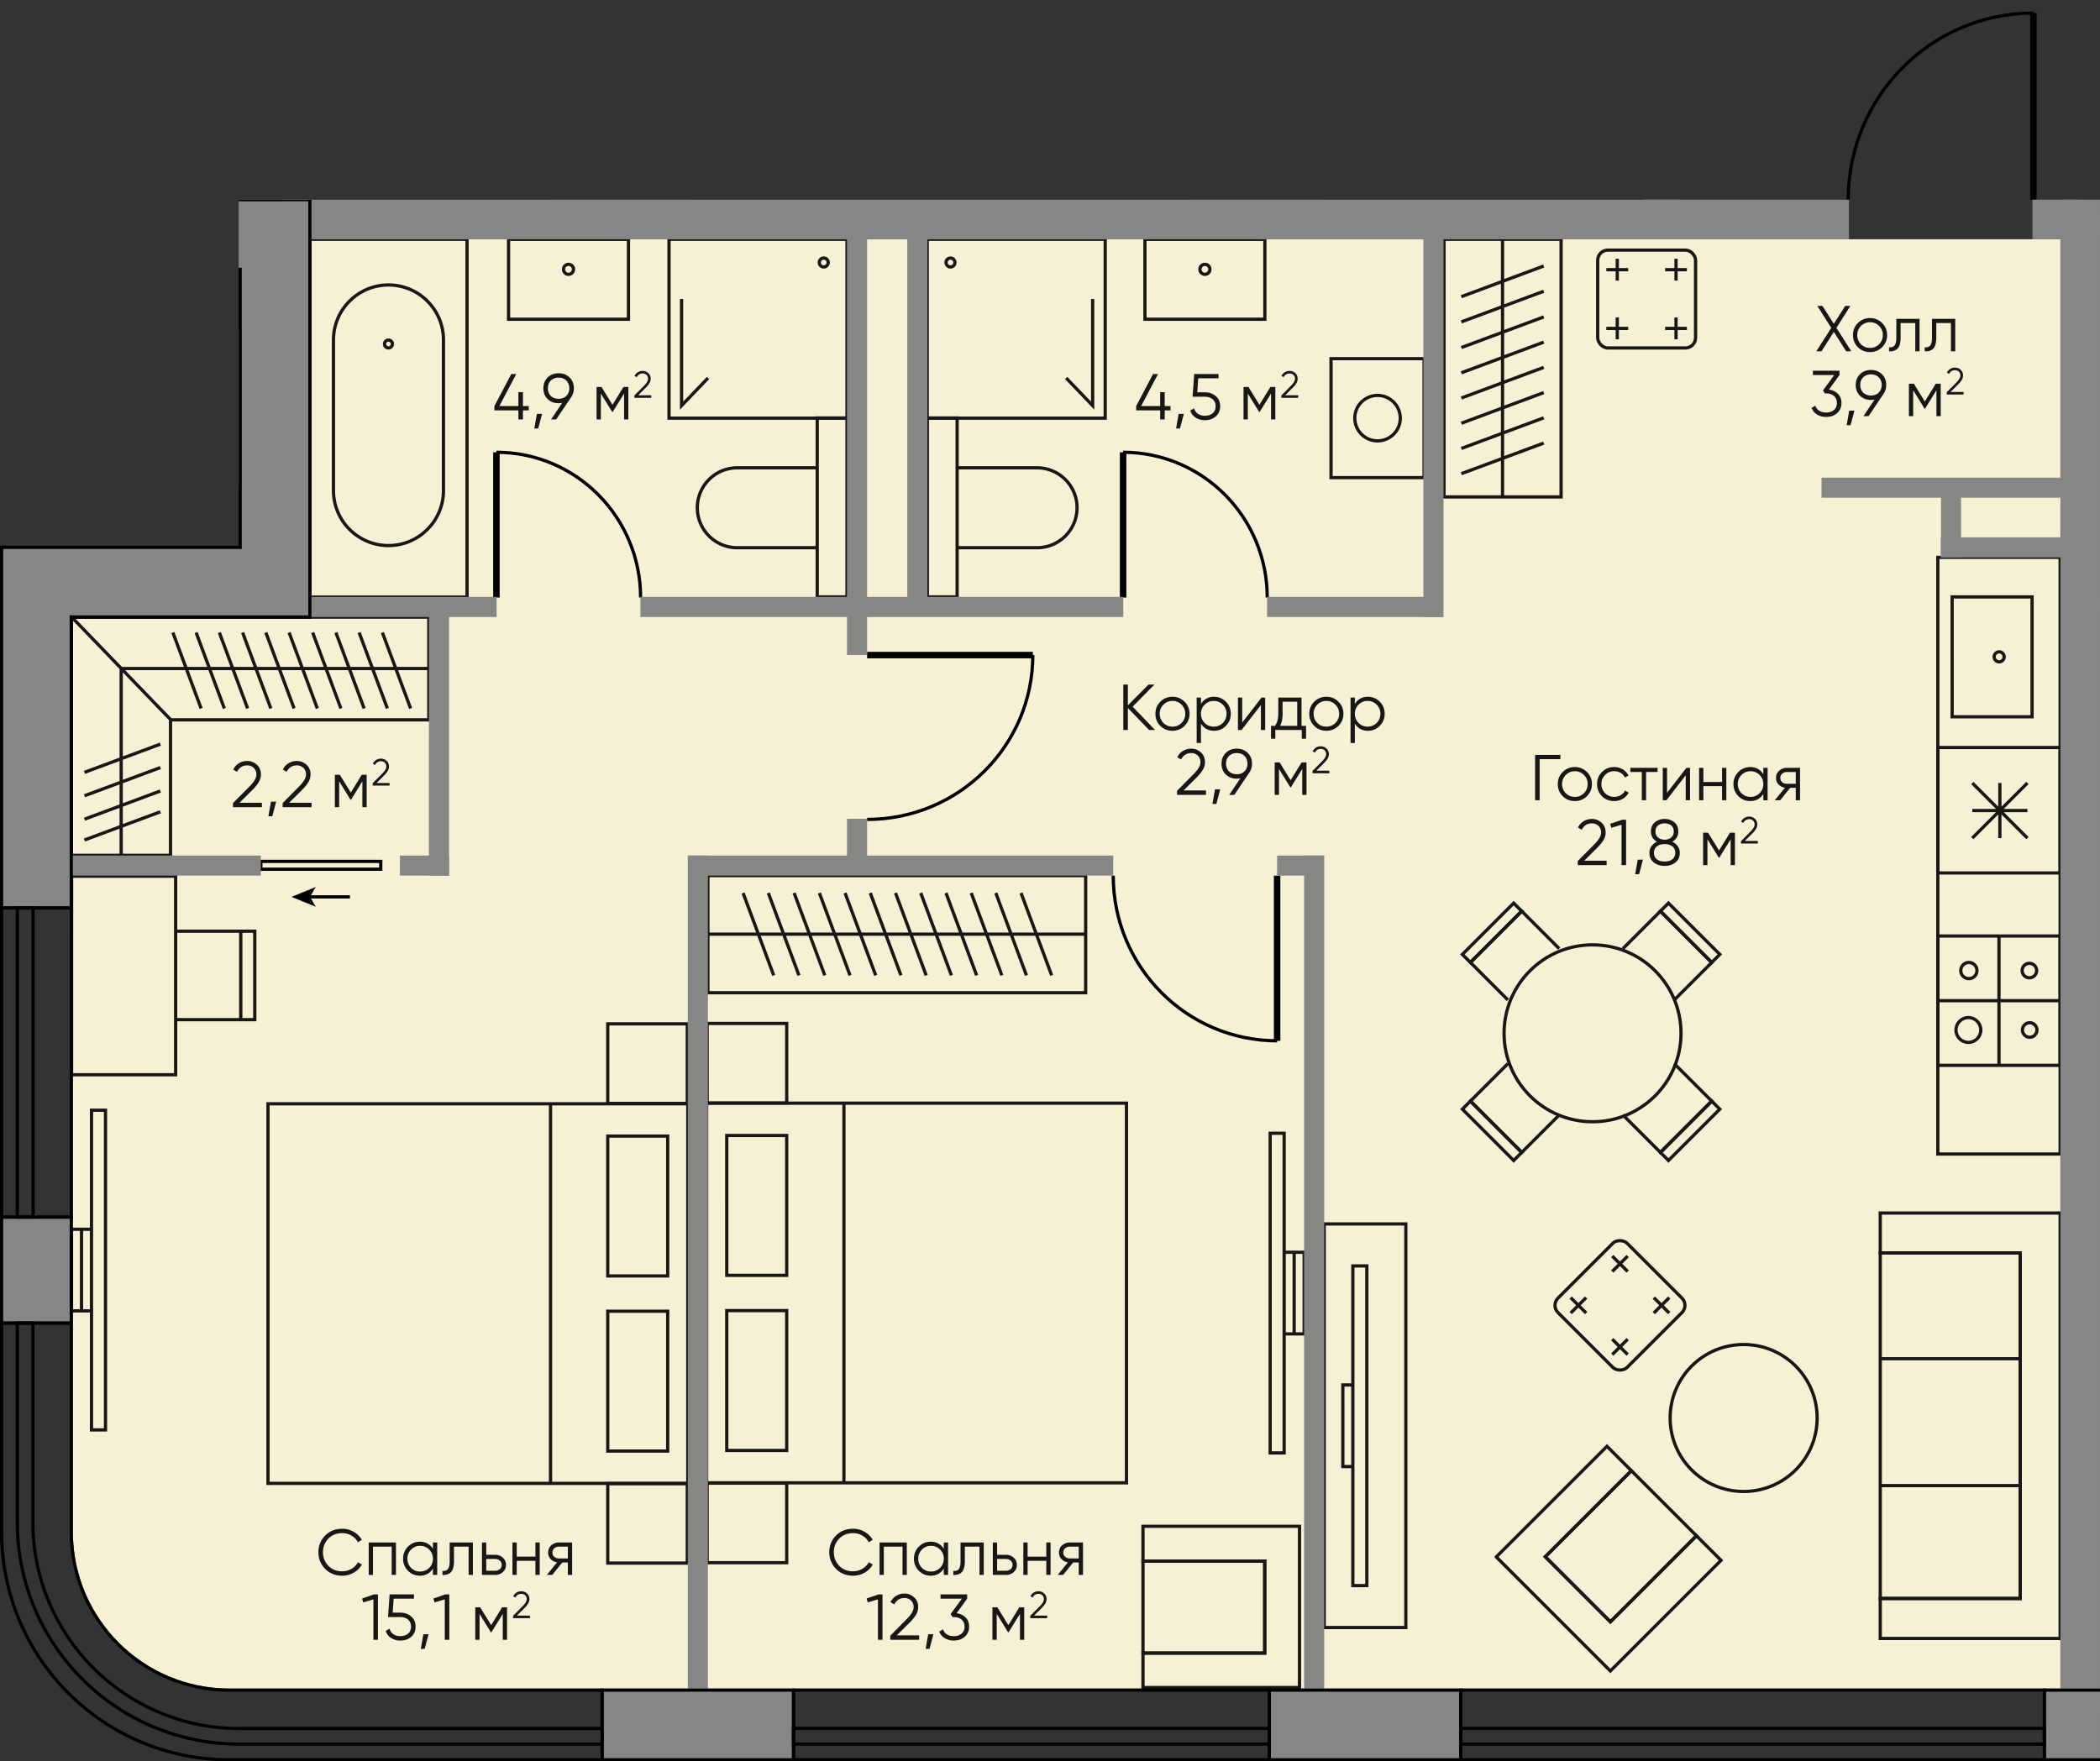 <svg version="1.1" xmlns="http://www.w3.org/2000/svg" xmlns:xlink="http://www.w3.org/1999/xlink" viewBox="0.003 244.601 161.854 135.795"><rect x="0.003" y="244.601" width="161.854" height="135.795" fill="#333333" stroke="none"/><path fill="none" d="M.003 286.66h18.392v-26.662h121.973l1.04-15.397h16.086l.832 15.397h3.531v120.396l-161.854.002v-93.737z" data-name="Selection 1"></path><path d="M157.692 374.778h-111.4v.002H17.684c-6.652 0-12.065-5.412-12.065-12.065v-15.992h.001V292.29h18.39v-29.243h134.798v111.73h-1.116Z" fill="#f6f1d5"></path><clipPath id="a"><path fill="none" d="M.003 286.66h18.392v-26.662h121.973l1.04-15.397h16.086l.832 15.397h3.531v120.396l-161.854.002v-93.737z"></path></clipPath><g data-name="Layer 9" clip-path="url(#a)"><g data-name="Двери"><path fill="none" stroke="#000001" stroke-miterlimit="10" stroke-width=".25" d="M20.106 311.007h9.243v.605h-9.243zm6.869 2.738h-3.179"></path><path fill="#000001" d="m22.472 313.745 1.866-.763-.443.763.443.762-1.866-.762z"></path><g fill="none" stroke="#000001" stroke-miterlimit="10"><path stroke-width=".5" d="M156.727 260v-14.391"></path><path d="M142.45 260c0-7.948 6.392-14.391 14.277-14.391" stroke-dasharray="0 0 0 0 0 0 0 0 0 0 0 0" stroke-width=".25"></path></g><g fill="none" stroke="#000001" stroke-miterlimit="10"><path stroke-width=".5" d="M86.564 290.669v-11.2"></path><path d="M97.674 290.669c0-6.185-4.974-11.2-11.11-11.2" stroke-dasharray="0 0 0 0 0 0 0 0 0 0 0 0" stroke-width=".25"></path></g><g fill="none" stroke="#000001" stroke-miterlimit="10"><path stroke-width=".5" d="M98.434 312.108v12.732"></path><path d="M85.803 312.108c0 7.032 5.655 12.732 12.631 12.732" stroke-dasharray="0 0 0 0 0 0 0 0 0 0 0 0" stroke-width=".25"></path></g><g fill="none" stroke="#000001" stroke-miterlimit="10"><path stroke-width=".5" d="M38.264 290.669v-11.2"></path><path d="M49.375 290.669c0-6.185-4.974-11.2-11.11-11.2" stroke-dasharray="0 0 0 0 0 0 0 0 0 0 0 0" stroke-width=".25"></path></g><g fill="none" stroke="#000001" stroke-miterlimit="10"><path stroke-width=".5" d="M66.832 295.102h12.774"></path><path d="M66.832 307.775c7.055 0 12.774-5.674 12.774-12.673" stroke-dasharray="0 0 0 0 0 0 0 0 0 0 0 0" stroke-width=".25"></path></g><path d="M129.667 247.162c7.921 0 14.343-6.37 14.343-14.23" fill="none" stroke="#000001" stroke-dasharray="0 0 0 0 0 0 0 0 0 0 0 0" stroke-miterlimit="10" stroke-width=".25"></path></g><g data-name="Мебель" fill="none" stroke="#181716" stroke-dasharray="0 0 0 0 0 0 0 0 0 0 0 0" stroke-miterlimit="10" stroke-width=".25"><path d="M97.9 331.967h1.077v24.645H97.9zm1.077 9.177h.771v6.292h-.77zm.771 0h.77v6.292h-.77zm-34.7-11.494h21.775v29.266H65.048zm-10.582 0h10.582v29.266H54.466z"></path><path d="M56.016 345.64h4.621v10.783h-4.62zm0-13.498h4.621v10.782h-4.62zm-1.51 26.803h6.131v6.131h-6.13zm0-35.442h6.131v6.132h-6.13zm-47.45 6.692h1.078v24.645H7.056zm-.771 9.176h.77v6.292h-.77zm-.77 0h.77v6.292h-.77zm15.144-9.675h21.775v29.266H20.659zm21.775 0h10.581v29.266H42.434z"></path><path d="M46.844 332.188h4.62v10.783h-4.62zm0 13.499h4.62v10.782h-4.62zm0-22.152h6.131v6.131h-6.131zm0 35.442h6.131v6.131h-6.131zm-22.956-95.93H36v27.585H23.888z"></path><path d="M29.944 266.57c2.34 0 4.24 1.9 4.24 4.24v11.61c0 2.34-1.9 4.24-4.24 4.24-2.34 0-4.24-1.9-4.24-4.24v-11.61c0-2.34 1.9-4.24 4.24-4.24Z"></path><path d="M30.246 271.122a.302.302 0 1 0-.606 0 .302.302 0 0 0 .606 0m128.538 99.794H144.92v-3.08h10.784V341.2H144.92v-3.08h13.864v32.795z"></path><path d="M144.92 359.132h10.784v8.703H144.92zm0-9.781h10.784v9.781H144.92zm0-8.151h10.784v8.151H144.92zm-42.856-2.239h6.291v31.113h-6.29z"></path><path d="M104.271 342.195h1.078v24.645h-1.078zm-.771 9.177h.771v6.292h-.77zM9.526 259.997v-13.864h3.08v10.784H39.24v-10.784h3.081v13.864H9.526z"></path><path d="M12.606 246.133h8.703v10.784h-8.703zm8.703 0h9.78v10.784h-9.78zm9.781 0h8.15v10.784h-8.15zM5.798 292.179h27.254v7.918H13.145v10.445H5.509v-18.363h.29zm15.079 7.037-2.176-5.85m3.968 5.85-2.176-5.85m3.967 5.85-2.176-5.85m10.768 2.772H9.343m0 14.339v-14.34m3.021 9.444-5.85 2.176m5.85-3.982-5.85 2.176m5.85-3.981-5.85 2.175m5.85 3.04-5.85 2.176m8.989-10.145-2.176-5.85m3.967 5.85-2.175-5.85m3.967 5.85-2.176-5.85m14.74 5.85-2.176-5.85m-3.199 5.85-2.175-5.85m3.967 5.85-2.176-5.85m3.967 5.85-2.176-5.85m-14.516 6.731-7.646-7.93m49.044 19.94h29.113v9.026H54.564v-9.026zm29.113 4.513H54.564m18.768 3.176-2.363-6.352m4.307 6.352-2.362-6.352m4.307 6.352-2.362-6.352m-7.362 6.352-2.363-6.352m4.308 6.352-2.363-6.352m4.308 6.352-2.363-6.352m-9.388 6.352-2.362-6.352m4.307 6.352-2.362-6.352m19.896 6.352-2.362-6.352m4.307 6.352-2.362-6.352m-15.125 6.352-2.363-6.352m4.308 6.352-2.363-6.352m57.167-50.397v19.864h-9.026v-19.864h9.026zm-4.513 19.863v-19.863m-3.176 14.185 6.351-2.363m-6.351 4.307 6.351-2.362m-6.351 4.307 6.351-2.362m-6.351-7.362 6.351-2.363m-6.351 4.308 6.351-2.363m-6.351 4.308 6.351-2.363m-6.351-5.451 6.351-2.363m-6.351 4.308 6.351-2.363m7.616-16.083h-24.529v9.026h24.53v-9.026zm-24.53 4.513h24.53m-14.184 3.175 2.362-6.35m-4.307 6.35 2.363-6.35m-4.308 6.35 2.363-6.35m7.361 6.35 2.363-6.35m-4.307 6.35 2.362-6.35m-4.307 6.35 2.362-6.35m-10.09 6.35 2.362-6.35m-4.307 6.35 2.362-6.35m15.125 6.35 2.362-6.35m-4.307 6.35 2.362-6.35m-52.705-1.338H53.045v9.026h16.842v-9.026zm-16.841 4.513h16.841M59.41 258.66l2.362-6.35m-4.307 6.35 2.362-6.35m-4.307 6.35 2.362-6.35m7.362 6.35 2.363-6.35m-4.307 6.35 2.362-6.35m-4.307 6.35 2.362-6.35m7.761 24.516h2.294v13.793h-2.294zm8.456 10.001h-6.162v-6.16h6.162c1.7 0 3.08 1.38 3.08 3.08 0 1.7-1.38 3.08-3.08 3.08ZM62.99 276.826h2.293v13.793H62.99zm-6.162 3.84h6.161v6.161h-6.161c-1.7 0-3.08-1.38-3.08-3.08 0-1.7 1.38-3.08 3.08-3.08Zm36.426-15.301a.385.385 0 1 0-.77 0 .385.385 0 0 0 .77 0"></path><path d="M88.248 263.052h9.242v6.158h-9.242zm-44.043 2.313a.385.385 0 1 0-.77 0 .385.385 0 0 0 .77 0"></path><path d="M39.199 263.052h9.242v6.158h-9.242zm122.634 18.325h6.158v9.242h-6.158zm.024-9.171h7.17v9.171h-7.17zm-88.597-7.025a.342.342 0 1 1 0-.685.342.342 0 0 1 0 .685"></path><path d="M71.468 263.047h13.717v13.792H71.468z"></path><path d="M84.218 267.654v8.22l-2.04-2.13m-18.687-8.563a.342.342 0 1 0 0-.685.342.342 0 0 0 0 .685"></path><path d="M51.566 263.047h13.718v13.792H51.566z"></path><path d="M52.533 267.654v8.22l2.04-2.13m48.017-1.492h7.17v9.172h-7.17z"></path><circle cx="106.174" cy="276.838" r="1.753"></circle><circle cx="134.391" cy="353.921" r="5.665"></circle><path d="M84.167 245.86v-.007h-6.821v1.078h6.82v-1.072zm0 6.093v-5.017h-6.821v5.017"></path><path d="M77.346 246.93h6.82v.006h-6.82zm-7.465 5.023h21.76v8.019H69.88zm-50.248 64.438h.007v6.821h-1.078v-6.82h1.071zm-6.093 0h5.017v6.821H13.54m5.017-6.821h.005v6.821h-.005zm-13.036-4.243h8.019v15.308H5.52zm156.336 11.38h4.714v4.984h-4.714zm0-4.984h4.714v4.984h-4.714z"></path><path d="M161.857 301.579v29.644h9.428v-29.644h5.303v-9.411h-14.73v9.41zm-11.396-10.96h6.161v9.242h-6.16z"></path><path d="M154.085 294.855a.384.384 0 1 0 0 .77.384.384 0 0 0 0-.77m-4.728 7.374h9.427v9.671h-9.427zm6.905 2.737-4.246 4.247m0-4.247 4.247 4.247m-2.124-4.247v4.247m2.123-2.123h-4.246m-2.66 9.673h4.714v4.984h-4.714zm0 4.984v4.984h4.714v-4.984h-4.714zm4.714 0h4.714v4.984h-4.714zm0-4.984h4.714v4.984h-4.714z"></path><circle cx="151.713" cy="324.007" r=".957"></circle><path d="M156.415 323.45a.558.558 0 1 1 0 1.115.558.558 0 0 1 0-1.115Zm-4.69-4.647a.623.623 0 1 1 0 1.245.623.623 0 0 1 0-1.245Zm4.69.065a.558.558 0 1 1 0 1.116.558.558 0 0 1 0-1.116Z"></path><path d="M158.784 303.926v29.644h-9.427v-46h9.427v16.356z"></path><circle cx="47.667" cy="255.042" r="4.592"></circle><path d="M45.284 255.042a2.383 2.383 0 1 1 4.767 0 2.383 2.383 0 0 1-4.767 0Zm70.043 109.588 8.53-8.528 1.879 1.88-6.634 6.633 1.28 1.28 2.621 2.622 1.116 1.116 6.634-6.634 1.896 1.895-8.53 8.53-8.792-8.793z"></path><path d="m119.105 364.619 6.634-6.634 5.015 5.014-6.635 6.634zm-18.945 10.084H88.098v-2.657h9.382v-7.096h-9.382v-2.681h12.062v12.434z"></path><path d="M88.098 364.95h9.382v7.09h-9.382z"></path><rect x="121.087" y="341.463" width="7.544" height="7.544" rx=".786" ry=".786" transform="rotate(-45 124.86 345.235)"></rect><path d="m121.06 345.83 1.192-1.19m0 1.19-1.191-1.19m3.203 4.393 1.19-1.19m.001 1.19-1.191-1.19m0-5.216 1.19-1.19m.001 1.19-1.191-1.19m3.202 4.393 1.191-1.19m0 1.19-1.19-1.19"></path><rect x="123.143" y="263.883" width="7.544" height="7.544" rx=".786" ry=".786"></rect><path d="M124.65 264.548v1.685m.843-.843h-1.684m5.371-.842v1.685m.842-.843h-1.684m-3.687 3.688v1.684m.842-.842h-1.684m5.371-.842v1.684m.842-.842h-1.684m-11.668 64.144-.003.004-3.955-3.956.62-.62 3.955 3.956-.616.616zm3.506-3.505-2.871 2.871-.015.015-3.955-3.956 2.885-2.885"></path><path d="m113.332 329.492.003-.003 3.955 3.956-.003.003zm19.218-11.307.004-.004-3.956-3.955-.62.62 3.956 3.955.616-.616zm-3.505 3.505 2.871-2.872.015-.014-3.955-3.956-2.886 2.886"></path><path d="m127.976 314.848.002-.002 3.956 3.955-.003.003zm-15.26 3.337-.004-.004 3.955-3.955.62.62-3.955 3.955-.616-.616zm3.504 3.505-2.87-2.872-.015-.014 3.955-3.956 2.886 2.886"></path><path d="m113.332 318.8 3.955-3.954.003.002-3.955 3.956zm15.263 15.264.003.004 3.956-3.956-.62-.62-3.956 3.956.617.616zm-3.505-3.505 2.87 2.871.016.015 3.955-3.956-2.886-2.885"></path><path d="m127.976 333.445 3.955-3.956.003.003-3.956 3.956z"></path><circle cx="122.745" cy="324.263" r="6.819"></circle></g><g data-name="Кондиционеры" fill="none" stroke-miterlimit="10"><path stroke="#fff" stroke-width=".5" d="M12.414 270.222h6.118v11.49h-6.118z"></path><path stroke="#000001" stroke-width=".245" d="M.125 286.796V265.24"></path></g><g data-name="Стены" fill="#868685"><path d="M65.283 261.946h1.55v29.447h-1.55zm4.647 0h1.548v29.447H69.93zm39.78 0h1.55v30.222h-1.55z"></path><path d="M49.361 290.619h37.217v1.549H49.36zm-28.553 0h17.47v1.549h-17.47zm76.852 0h13.567v1.549H97.66zM5.176 310.558h14.93v1.549H5.176zm25.65 0h3.787v1.549h-3.787z"></path><path d="M33.064 291.393h1.549v20.714h-1.55zm32.219 16.33h1.55v3.907h-1.55zm0-16.529h1.55v3.906h-1.55zm-12.268 19.364h1.549v65.673h-1.549zm47.501 0h1.548v65.673h-1.548z"></path><path d="M53.16 310.558h32.643v1.549H53.16zm45.275 0h3.564v1.549h-3.564zm61.97-19.939h25.965v1.549h-25.965zm-20.011-9.195h19.915v1.549h-19.915zm9.195 4.597h10.72v1.55h-10.72z"></path><path d="M149.601 282.21h1.549v5.36h-1.55zm9.183-26.823h1.549v6.274h-1.549z"></path><path d="M159.197 255.387h27.197v1.549h-27.197zm-32.597-8.179h3.05v14.172h-3.05z"></path><path d="M21.675 259.998h120.83v3.049H21.674zm134.98 0h31.844v3.049h-31.844z"></path><path d="M158.808 260.904h3.05v115.86h-3.05z"></path></g><g data-name="Пилоны"><g fill="#868685"><path d="M.125 286.796h5.372v27.802H.125zm0-28.698h5.372v7.27H.125z"></path><path d="M.984 286.796h22.904v5.372H.984zm0-26.799h22.904v5.371H.984z"></path><path d="M18.516 259.997h5.372v30.598h-5.372zM157.57 374.9h14.75v5.372h-14.75zm-59.735 0h14.75v5.372h-14.75zm-51.421 0h14.75v5.372h-14.75zM.125 338.433h5.372v8.168H.125z"></path></g><path d="M5.497 259.997v-1.899H.125v7.27h18.391v21.428H.125v27.802h5.372v-22.43h18.39v-32.171H5.498zM157.57 374.9h14.75v5.372h-14.75zm-59.735 0h14.75v5.372h-14.75zm-51.421 0h14.75v5.372h-14.75zM.125 338.433h5.372v8.168H.125z" fill="none" stroke="#000001" stroke-miterlimit="10" stroke-width=".245"></path></g><g data-name="Окна" fill="none" stroke="#000001" stroke-miterlimit="10" stroke-width=".245"><path d="M112.585 374.9h44.984v5.372h-44.984z"></path><path d="M112.585 377.848h44.984v1.212h-44.984zM61.164 374.9h36.67v5.372h-36.67z"></path><path d="M61.164 377.848h36.67v1.212h-36.67zM.126 314.598h5.371v23.835H.126z"></path><path d="M1.337 314.598H2.55v23.835H1.337zM.125 209.115h5.372v48.983H.125z"></path><path d="M1.337 209.115H2.55v48.983H1.337zm45.077 165.787h-28.73c-6.72 0-12.187-5.467-12.187-12.187v-16.114H.127v16.114c0 9.697 7.86 17.557 17.557 17.557h28.73v-5.37Z"></path><path d="M1.337 346.601v15.361c0 9.443 7.655 17.098 17.098 17.098h27.98v-1.2h-27.98c-8.766 0-15.898-7.131-15.898-15.898v-15.36h-1.2Z"></path></g><path d="M51.094 246.499H48.87v-.316l1.26-1.27c.36-.36.54-.668.54-.924a.68.68 0 0 0-.202-.518.701.701 0 0 0-.503-.193c-.356 0-.618.165-.785.495l-.295-.175c.107-.213.255-.377.445-.49.19-.113.402-.17.635-.17.28 0 .526.096.736.285.212.184.319.439.319.766 0 .193-.053.382-.16.567-.107.185-.27.387-.49.608l-1 .995h1.725v.34Zm2.626 0h-2.226v-.316l1.26-1.27c.36-.36.54-.668.54-.924a.68.68 0 0 0-.202-.518.701.701 0 0 0-.503-.193c-.356 0-.618.165-.785.495l-.295-.175c.107-.213.255-.377.445-.49.19-.113.402-.17.635-.17.28 0 .526.096.736.285.212.184.319.439.319.766 0 .193-.053.382-.16.567-.107.185-.27.387-.49.608l-1 .995h1.725v.34Zm.7-.425h.4l-.301 1.125h-.3l.2-1.125Zm2.025-1.825c.34 0 .62.108.844.325.22.216.33.493.33.829 0 .344-.11.622-.33.836-.216.213-.498.32-.844.32s-.63-.107-.845-.32c-.22-.214-.33-.492-.33-.836 0-.263.071-.496.215-.7L56.629 243h.396l-.86 1.279c.09-.02.183-.03.28-.03Zm-.6 1.745c.156.15.357.224.6.224.246 0 .444-.075.594-.224a.79.79 0 0 0 .23-.591.79.79 0 0 0-.23-.59c-.15-.15-.348-.224-.594-.224a.837.837 0 0 0-.6.224.8.8 0 0 0-.226.59.8.8 0 0 0 .225.59Zm5.594-1.995h.38v2.5h-.33v-1.995l-.875 1.42h-.04l-.875-1.42v1.995h-.33v-2.5h.38l.845 1.37.845-1.37Zm2.144.835h-1.297v-.184l.735-.74c.21-.21.314-.39.314-.54a.396.396 0 0 0-.118-.302.411.411 0 0 0-.293-.112.483.483 0 0 0-.458.289l-.172-.103a.682.682 0 0 1 .63-.385.62.62 0 0 1 .429.167.556.556 0 0 1 .186.446.65.65 0 0 1-.093.33 1.765 1.765 0 0 1-.286.355l-.583.58h1.006v.199Zm77.96 25.045 1.15 1.804h-.4l-.95-1.495-.95 1.495h-.4l1.15-1.804-1.075-1.696h.395l.88 1.38.88-1.38h.395l-1.075 1.696Zm3.52 1.49c-.257.25-.568.375-.93.375-.37 0-.682-.125-.935-.375-.254-.254-.38-.566-.38-.936s.126-.68.38-.93a1.27 1.27 0 0 1 .934-.38c.367 0 .677.128.93.38.257.25.386.56.386.93 0 .367-.13.679-.385.936Zm-1.63-.23a.95.95 0 0 0 .7.284.977.977 0 0 0 .985-.99.952.952 0 0 0-.286-.7.945.945 0 0 0-.7-.29.945.945 0 0 0-.699.29.952.952 0 0 0-.285.7c0 .274.095.509.285.705Zm2.726-1.956h1.79v2.5h-.33v-2.18h-1.13v1.116c0 .416-.08.703-.24.86-.158.156-.375.225-.651.204v-.31c.193.02.335-.026.425-.14.09-.113.136-.317.136-.614v-1.436Zm2.75 0h1.79v2.5h-.33v-2.18h-1.13v1.116c0 .416-.08.703-.24.86-.158.156-.375.225-.651.204v-.31c.193.02.335-.026.425-.14.09-.113.136-.317.136-.614v-1.436Zm-7.129 4.33-.815 1.125c.277.034.506.142.69.326.183.172.275.408.275.705 0 .33-.115.592-.345.79-.223.19-.5.285-.83.285-.263 0-.497-.062-.7-.183a.97.97 0 0 1-.425-.513l.29-.17c.057.17.157.3.302.39.146.09.323.136.533.136.246 0 .446-.066.597-.198.152-.132.227-.31.227-.537s-.075-.407-.227-.538c-.151-.131-.35-.198-.597-.198v-.005l-.006.005h-.094l-.15-.23.87-1.19h-1.645v-.33h2.05v.33Zm.75 2.745h.4l-.3 1.125h-.3l.2-1.125Zm2.85-1.979c0 .263-.071.496-.215.7l-1.145 1.704h-.395l.86-1.28c-.09.02-.183.03-.28.03-.346 0-.628-.106-.844-.32-.221-.213-.33-.491-.33-.834 0-.337.109-.613.33-.83.222-.217.505-.325.844-.325s.622.108.845.325c.22.217.33.493.33.83Zm-1.775-.59a.801.801 0 0 0-.225.59.8.8 0 0 0 .225.59c.157.15.357.224.6.224.247 0 .445-.075.595-.224a.79.79 0 0 0 .23-.59.79.79 0 0 0-.23-.59c-.15-.15-.348-.226-.595-.226a.837.837 0 0 0-.6.225Zm5.595.494h.38v2.5h-.33v-1.995l-.876 1.42h-.04l-.875-1.42v1.995h-.33v-2.5h.381l.845 1.37.845-1.37Zm2.144.835h-1.298v-.183l.736-.74c.21-.21.314-.39.314-.54a.394.394 0 0 0-.411-.414.482.482 0 0 0-.458.288l-.172-.101a.685.685 0 0 1 .63-.385.62.62 0 0 1 .429.166.56.56 0 0 1 .186.446.656.656 0 0 1-.094.331 1.763 1.763 0 0 1-.285.354l-.583.58h1.006v.198Zm-111.037.889h.45v.329h-.45v.7h-.35v-.7h-1.85v-.33l1.3-2.47h.385l-1.3 2.47h1.465v-1.07h.35v1.07Zm1.076.604h.4l-.3 1.125h-.3l.2-1.125Zm2.849-1.979c0 .263-.071.496-.215.7l-1.145 1.704h-.395l.86-1.28c-.09.02-.183.03-.28.03-.346 0-.628-.106-.844-.32-.221-.213-.33-.491-.33-.834 0-.337.109-.613.33-.83.222-.217.505-.325.844-.325s.622.108.845.325c.22.217.33.493.33.83Zm-1.775-.591a.801.801 0 0 0-.225.59.8.8 0 0 0 .225.59c.157.15.357.225.6.225.247 0 .445-.075.595-.224a.79.79 0 0 0 .23-.59.79.79 0 0 0-.23-.591c-.15-.15-.348-.225-.595-.225a.837.837 0 0 0-.6.225Zm5.596.495h.38v2.5h-.33v-1.995l-.876 1.42h-.04l-.875-1.42v1.995h-.33v-2.5h.381l.845 1.37.845-1.37Zm2.143.835h-1.298v-.183l.736-.74c.21-.21.314-.39.314-.54a.394.394 0 0 0-.411-.414.482.482 0 0 0-.458.288l-.172-.101a.685.685 0 0 1 .63-.385.62.62 0 0 1 .429.166.56.56 0 0 1 .186.446.656.656 0 0 1-.094.331 1.763 1.763 0 0 1-.285.354l-.583.58h1.006v.198Zm39.574.636h.451v.329h-.45v.7h-.35v-.7h-1.85v-.33l1.3-2.47h.384l-1.3 2.47h1.465v-1.07h.35v1.07Zm1.076.604h.4l-.3 1.125h-.3l.2-1.125Zm1.434-1.665h.59c.33 0 .607.097.83.29.23.19.345.452.345.786 0 .33-.115.592-.344.79-.224.189-.5.285-.83.285-.271 0-.508-.067-.713-.199a.95.95 0 0 1-.413-.546l.295-.17c.05.182.149.325.295.424s.326.15.535.15c.247 0 .446-.066.598-.197.151-.132.228-.31.228-.537s-.077-.407-.228-.539c-.152-.13-.351-.197-.598-.197h-.95l.125-1.75h1.875v.33h-1.565l-.074 1.08Zm5.635-.41h.38v2.5h-.33v-1.995l-.875 1.42h-.04l-.875-1.42v1.995h-.33v-2.5h.38l.846 1.37.844-1.37Zm2.145.835h-1.298v-.183l.735-.74c.21-.21.315-.39.315-.54a.394.394 0 0 0-.411-.414.482.482 0 0 0-.458.288l-.172-.101a.685.685 0 0 1 .63-.385.62.62 0 0 1 .428.166.56.56 0 0 1 .187.446.656.656 0 0 1-.094.331 1.763 1.763 0 0 1-.285.354l-.583.58h1.006v.198ZM87.3 299.08l1.73 1.8h-.46l-1.64-1.696v1.696h-.35v-3.5h.35v1.6l1.59-1.6h.46l-1.68 1.7Zm4 1.484c-.257.25-.567.375-.93.375-.37 0-.682-.125-.935-.375-.254-.253-.38-.564-.38-.934s.126-.681.38-.931a1.27 1.27 0 0 1 .934-.38c.368 0 .677.127.931.38.256.25.385.56.385.93 0 .367-.129.678-.385.935Zm-1.63-.23c.19.19.423.286.7.286.277 0 .51-.096.7-.285a.979.979 0 0 0 .285-.705.95.95 0 0 0-.285-.7.942.942 0 0 0-.7-.29.941.941 0 0 0-.7.29.95.95 0 0 0-.285.7c0 .273.095.507.285.705Zm3.906-2.015c.356 0 .659.127.909.38.254.254.38.563.38.93 0 .367-.126.677-.38.93-.25.254-.553.38-.91.38-.443 0-.78-.183-1.01-.55v1.49h-.33v-3.5h.33v.49c.23-.366.567-.55 1.01-.55Zm-.726 2.016c.19.189.424.285.7.285s.51-.096.7-.285a.983.983 0 0 0 .286-.705.954.954 0 0 0-.286-.7c-.19-.194-.423-.29-.7-.29s-.51.096-.7.29a.954.954 0 0 0-.285.7c0 .273.095.507.285.705Zm2.894-.031 1.49-1.924h.281v2.5h-.33v-1.925l-1.49 1.925h-.28v-2.5h.33v1.924Zm4.571-1.924v2.18h.35v.99h-.33v-.67h-2.04v.67h-.33v-.99h.305c.17-.227.255-.543.255-.946v-1.234h1.79Zm-1.646 2.18h1.316v-1.861h-1.13v.915c0 .387-.062.702-.186.945Zm4.491.004c-.256.25-.567.375-.93.375-.37 0-.682-.125-.935-.375-.254-.253-.38-.564-.38-.934s.126-.681.38-.931a1.27 1.27 0 0 1 .935-.38c.367 0 .677.127.93.38.256.25.385.56.385.93 0 .367-.129.678-.384.935Zm-1.63-.23c.19.19.423.286.7.286.277 0 .51-.096.7-.285a.979.979 0 0 0 .285-.705.95.95 0 0 0-.285-.7.942.942 0 0 0-.7-.29.941.941 0 0 0-.7.29.95.95 0 0 0-.285.7c0 .273.095.507.286.705Zm3.905-2.015c.356 0 .66.127.91.38.253.254.38.563.38.93 0 .367-.127.677-.38.93a1.23 1.23 0 0 1-.91.38c-.443 0-.78-.183-1.01-.55v1.49h-.33v-3.5h.33v.49c.23-.366.567-.55 1.01-.55Zm-.726 2.016c.19.189.424.285.7.285s.51-.096.7-.285a.983.983 0 0 0 .286-.705.954.954 0 0 0-.285-.7c-.19-.194-.424-.29-.7-.29s-.51.096-.7.29a.954.954 0 0 0-.286.7c0 .273.096.507.285.705ZM92.95 305.88h-2.225v-.316l1.26-1.27c.36-.36.54-.668.54-.924a.68.68 0 0 0-.202-.518.701.701 0 0 0-.503-.193c-.357 0-.618.165-.785.495l-.295-.175c.106-.213.254-.377.445-.49.19-.113.401-.17.635-.17.28 0 .525.096.735.285.213.184.32.439.32.766 0 .193-.053.382-.16.567-.107.185-.27.387-.49.608l-1 .995h1.725v.34Zm.7-.425h.4l-.3 1.125h-.3l.2-1.125Zm2.85-1.981c0 .264-.072.497-.215.7l-1.146 1.706h-.395l.86-1.28c-.09.02-.183.03-.28.03-.346 0-.628-.107-.844-.32-.22-.214-.33-.492-.33-.836 0-.337.11-.613.33-.83.222-.217.505-.325.845-.325s.62.108.844.325c.22.217.33.493.33.83Zm-1.776-.59c-.15.15-.225.347-.225.59s.076.44.225.59c.157.15.357.226.6.226.247 0 .445-.076.595-.226.154-.15.23-.347.23-.59s-.076-.44-.23-.59c-.15-.15-.348-.225-.594-.225a.834.834 0 0 0-.601.225Zm5.596.496h.38v2.5h-.33v-1.996l-.876 1.42h-.04l-.875-1.42v1.996h-.33v-2.5h.381l.845 1.37.845-1.37Zm2.144.834h-1.298v-.183l.736-.74c.21-.21.314-.39.314-.54a.396.396 0 0 0-.118-.302.411.411 0 0 0-.293-.112.483.483 0 0 0-.458.289l-.172-.103a.682.682 0 0 1 .63-.385.62.62 0 0 1 .429.167.556.556 0 0 1 .186.446.65.65 0 0 1-.093.33 1.765 1.765 0 0 1-.286.355l-.583.58h1.006v.198Zm-82.276 2.616h-2.225v-.316l1.26-1.27c.36-.36.54-.668.54-.924a.68.68 0 0 0-.202-.518.701.701 0 0 0-.503-.193c-.356 0-.618.165-.785.495l-.295-.175c.106-.213.255-.377.445-.49.19-.113.402-.17.635-.17.28 0 .525.096.735.285.213.184.32.439.32.766 0 .193-.053.382-.16.567-.107.185-.27.387-.49.608l-1 .995h1.725v.34Zm.7-.425h.4l-.3 1.125h-.3l.2-1.125Zm3.125.425h-2.225v-.316l1.26-1.27c.36-.36.54-.668.54-.924a.68.68 0 0 0-.202-.518.701.701 0 0 0-.503-.193c-.356 0-.618.165-.785.495l-.295-.175c.107-.213.255-.377.445-.49.19-.113.402-.17.635-.17.28 0 .526.096.736.285.212.184.319.439.319.766 0 .193-.053.382-.16.567-.107.185-.27.387-.49.608l-1 .995h1.725v.34Zm3.87-2.5h.38v2.5h-.33v-1.995l-.875 1.42h-.04l-.875-1.42v1.995h-.33v-2.5h.38l.845 1.37.845-1.37Zm2.144.835h-1.298v-.184l.735-.74c.21-.21.315-.39.315-.54a.396.396 0 0 0-.118-.302.411.411 0 0 0-.293-.112.483.483 0 0 0-.458.289l-.172-.103a.682.682 0 0 1 .63-.384c.163 0 .306.055.428.166a.556.556 0 0 1 .187.446.65.65 0 0 1-.094.33 1.765 1.765 0 0 1-.285.355l-.583.58h1.006v.199Zm-3.647 60.914c-.532 0-.971-.176-1.315-.526a1.766 1.766 0 0 1-.52-1.285c0-.503.174-.931.52-1.285.344-.35.783-.524 1.316-.524a1.741 1.741 0 0 1 1.514.859l-.31.18a1.237 1.237 0 0 0-.49-.51 1.39 1.39 0 0 0-.714-.19c-.44 0-.797.142-1.07.425-.277.287-.416.635-.416 1.045s.139.759.415 1.045c.274.283.63.426 1.07.426.26 0 .499-.064.716-.19s.38-.297.49-.51l.31.174a1.595 1.595 0 0 1-.626.63 1.743 1.743 0 0 1-.89.236Zm2.04-2.561h2.1v2.5h-.33v-2.18h-1.44v2.18h-.33v-2.5Zm4.951.49v-.49h.33v2.5h-.33v-.49c-.23.367-.566.55-1.01.55-.357 0-.662-.126-.915-.38a1.275 1.275 0 0 1-.375-.93c0-.366.125-.677.375-.93.253-.252.558-.38.915-.38.444 0 .78.184 1.01.55Zm-1.685 1.465c.19.19.423.285.7.285a.977.977 0 0 0 .985-.99.952.952 0 0 0-.285-.7.945.945 0 0 0-.7-.29.945.945 0 0 0-.7.29.952.952 0 0 0-.285.7c0 .274.095.509.285.705Zm2.975-1.955h1.79v2.5h-.33v-2.18h-1.13v1.116c0 .416-.08.703-.24.86-.157.156-.374.225-.65.204v-.31c.193.02.334-.026.424-.14.091-.113.136-.317.136-.614v-1.436Zm2.819.95h.686c.23 0 .427.074.59.22a.71.71 0 0 1 .245.556.71.71 0 0 1-.245.56.84.84 0 0 1-.59.214H37.15v-2.5h.33v.95Zm0 1.23h.686c.142 0 .263-.042.36-.127s.145-.194.145-.327c0-.134-.05-.243-.146-.328s-.217-.127-.36-.127h-.685v.91Zm3.79-1.09v-1.09h.33v2.5h-.33v-1.09h-1.44v1.09h-.33v-2.5h.33v1.09h1.44Zm1.815-1.09H44.1v2.5h-.33v-.96h-.43l-.77.96h-.42l.79-.97a.823.823 0 0 1-.498-.252.712.712 0 0 1-.192-.502c0-.224.08-.409.24-.555a.868.868 0 0 1 .595-.22Zm0 1.23h.685v-.91h-.685a.523.523 0 0 0-.36.127.419.419 0 0 0-.145.329c0 .132.049.242.145.327s.216.128.36.128Zm-15.177 3.091.925-.32h.3v3.5h-.35v-3.116l-.785.235-.09-.3Zm2.36 1.089h.59c.33 0 .607.097.83.29.23.19.345.453.345.786 0 .33-.115.592-.345.79-.223.189-.5.285-.83.285a1.29 1.29 0 0 1-.713-.199.95.95 0 0 1-.412-.546l.295-.17c.05.182.149.325.295.425s.325.15.535.15c.246 0 .446-.067.598-.198.151-.132.227-.31.227-.537s-.076-.407-.227-.539c-.152-.13-.352-.197-.598-.197h-.95l.125-1.75h1.875v.33h-1.565l-.075 1.08Zm2.365 1.665h.4l-.3 1.125h-.3l.2-1.125Zm.775-2.754.925-.32h.3v3.5h-.35v-3.116l-.785.235-.09-.3Zm5.295.679h.38v2.5h-.33v-1.995l-.875 1.42h-.04l-.875-1.42v1.995h-.33v-2.5h.38l.845 1.37.845-1.37Zm2.144.835h-1.298v-.183l.735-.74c.21-.21.314-.39.314-.54a.394.394 0 0 0-.41-.414.482.482 0 0 0-.459.288l-.172-.101a.685.685 0 0 1 .63-.385.62.62 0 0 1 .43.166.56.56 0 0 1 .186.446.656.656 0 0 1-.094.331 1.763 1.763 0 0 1-.285.354l-.583.58h1.006v.198Zm24.907-3.275c-.533 0-.971-.175-1.315-.525a1.768 1.768 0 0 1-.52-1.285c0-.504.173-.931.52-1.285.344-.35.782-.525 1.315-.525.32 0 .615.078.885.232.27.155.48.364.63.628l-.31.18c-.11-.213-.273-.383-.49-.51s-.455-.19-.715-.19c-.44 0-.797.142-1.07.425-.276.286-.415.635-.415 1.045s.139.758.415 1.045c.273.283.63.425 1.07.425.26 0 .498-.064.715-.19.217-.127.38-.296.49-.51l.31.174a1.603 1.603 0 0 1-.625.631c-.274.157-.57.235-.89.235Zm2.039-2.56h2.1v2.5h-.33v-2.18h-1.44v2.18h-.33v-2.5Zm4.951.49v-.49h.33v2.5h-.33v-.49c-.23.367-.566.55-1.01.55-.357 0-.661-.126-.914-.38a1.273 1.273 0 0 1-.375-.93c0-.367.125-.677.375-.93.253-.253.557-.38.915-.38.443 0 .779.183 1.01.55Zm-1.684 1.465c.19.19.423.285.7.285.276 0 .51-.095.7-.285a.979.979 0 0 0 .284-.705.95.95 0 0 0-.285-.7.942.942 0 0 0-.7-.29.941.941 0 0 0-.7.29.95.95 0 0 0-.284.7c0 .274.094.508.285.705Zm2.975-1.955h1.79v2.5h-.33v-2.18h-1.13v1.115c0 .417-.08.703-.24.86-.158.156-.375.225-.651.205v-.31c.193.02.335-.027.425-.14.09-.113.136-.318.136-.615v-1.435Zm2.819.95h.685c.23 0 .427.074.59.22a.705.705 0 0 1 .245.555.71.71 0 0 1-.245.56.845.845 0 0 1-.59.215h-1.015v-2.5h.33v.95Zm0 1.23h.685a.525.525 0 0 0 .36-.127.419.419 0 0 0 .145-.328c0-.133-.049-.242-.145-.327s-.217-.128-.36-.128h-.685v.91Zm3.79-1.09v-1.09h.33v2.5h-.33v-1.09h-1.44v1.09h-.33v-2.5h.33v1.09h1.44Zm1.814-1.09h1.016v2.5h-.33v-.96h-.43l-.77.96h-.42l.79-.97a.816.816 0 0 1-.498-.252.715.715 0 0 1-.193-.503.72.72 0 0 1 .24-.555.872.872 0 0 1 .595-.22Zm0 1.23h.686v-.91h-.686c-.143 0-.262.042-.359.127s-.146.195-.146.328.05.243.146.328.216.127.36.127Zm-15.664 3.09.925-.32h.3v3.5h-.35v-3.115l-.785.235-.09-.3Zm4.05 3.18H68.62v-.315l1.26-1.27c.36-.36.54-.669.54-.925a.68.68 0 0 0-.202-.517.701.701 0 0 0-.503-.194c-.356 0-.618.166-.785.496l-.295-.175c.107-.213.255-.377.445-.49.19-.114.402-.17.635-.17.28 0 .526.095.736.285.212.183.319.438.319.765 0 .194-.053.382-.16.568a3.09 3.09 0 0 1-.49.607l-1 .995h1.725v.34Zm.7-.425h.4l-.3 1.125h-.3l.2-1.125Zm3-2.745-.814 1.125c.276.033.506.142.69.324.183.174.275.41.275.706 0 .33-.116.593-.345.79-.224.19-.5.285-.83.285-.264 0-.497-.06-.7-.183a.965.965 0 0 1-.425-.512l.29-.17c.057.17.157.3.302.39.145.09.323.135.533.135.246 0 .445-.066.597-.197a.673.673 0 0 0 .227-.538.672.672 0 0 0-.227-.538c-.152-.131-.351-.197-.597-.197v-.005l-.006.005h-.095l-.15-.23.87-1.19h-1.645v-.33h2.05v.33Zm4.02.67h.38v2.5h-.33v-1.995l-.875 1.42h-.04l-.875-1.42v1.995h-.33v-2.5h.38l.845 1.37.845-1.37Zm2.144.835H79.41v-.183l.736-.74c.21-.21.314-.39.314-.54a.396.396 0 0 0-.118-.302.411.411 0 0 0-.293-.113.483.483 0 0 0-.458.29l-.172-.103a.682.682 0 0 1 .63-.385.62.62 0 0 1 .429.167.556.556 0 0 1 .186.445.65.65 0 0 1-.093.331 1.765 1.765 0 0 1-.286.355l-.583.58h1.006v.198Zm37.61-66.556h1.95v.33h-1.6v3.17h-.35v-3.5Zm3.995 3.186c-.257.25-.567.375-.93.375-.37 0-.682-.125-.935-.375-.254-.254-.38-.565-.38-.936s.126-.68.38-.93a1.27 1.27 0 0 1 .935-.38c.367 0 .676.128.93.38.256.25.385.56.385.93 0 .368-.129.68-.385.936Zm-1.63-.23c.19.19.423.285.7.285a.977.977 0 0 0 .985-.99.952.952 0 0 0-.285-.7.945.945 0 0 0-.7-.29.945.945 0 0 0-.7.29.952.952 0 0 0-.285.7.98.98 0 0 0 .285.705Zm3.729.605c-.376 0-.69-.125-.94-.375a1.291 1.291 0 0 1-.374-.936c0-.37.125-.68.375-.93.25-.252.563-.38.939-.38.247 0 .469.06.665.179.197.118.34.277.43.477l-.27.154a.78.78 0 0 0-.322-.357.97.97 0 0 0-.503-.133.945.945 0 0 0-.7.29.952.952 0 0 0-.284.7.977.977 0 0 0 .984.99.931.931 0 0 0 .846-.49l.274.16a1.15 1.15 0 0 1-.455.475 1.29 1.29 0 0 1-.665.176Zm1.245-2.561h2.1v.32h-.885v2.18h-.33v-2.18h-.885v-.32Zm2.83 1.925 1.49-1.925h.28v2.5h-.33v-1.924l-1.49 1.924h-.28v-2.5h.33v1.925Zm4.24-.835v-1.09h.33v2.5h-.33v-1.09h-1.44v1.09h-.33v-2.5h.33v1.09h1.44Zm3.181-.599v-.49h.33v2.5h-.33v-.49c-.23.366-.566.55-1.01.55-.357 0-.662-.127-.915-.38a1.275 1.275 0 0 1-.375-.93c0-.367.125-.677.375-.93.253-.253.558-.38.915-.38.444 0 .78.184 1.01.55Zm-1.684 1.465c.189.19.422.285.699.285a.977.977 0 0 0 .985-.99.952.952 0 0 0-.285-.7.945.945 0 0 0-.7-.29.945.945 0 0 0-.7.29.952.952 0 0 0-.285.7c0 .273.095.508.286.705Zm3.498-1.956h1.016v2.5h-.33v-.96h-.43l-.77.96h-.42l.79-.97a.823.823 0 0 1-.498-.252.712.712 0 0 1-.192-.502.72.72 0 0 1 .24-.555.868.868 0 0 1 .595-.22Zm0 1.231h.686v-.91h-.685a.523.523 0 0 0-.36.127.419.419 0 0 0-.145.328c0 .133.048.242.145.327s.216.128.36.128Zm-13.892 6.269h-2.225v-.314l1.26-1.27c.36-.36.54-.668.54-.925a.682.682 0 0 0-.202-.518.705.705 0 0 0-.503-.192c-.356 0-.618.165-.785.495l-.295-.175a1.15 1.15 0 0 1 .445-.49c.19-.113.402-.17.635-.17.28 0 .525.095.735.285.213.183.32.439.32.765 0 .193-.053.383-.16.567-.107.186-.27.388-.49.608l-1 .995h1.725v.34Zm.275-3.179.925-.32h.3v3.5h-.35v-3.116l-.785.236-.09-.3Zm2.125 2.755h.4l-.3 1.125h-.3l.2-1.125Zm2.66-1.38c.18.083.322.2.425.35a.87.87 0 0 1 .156.504c0 .318-.112.566-.335.745-.227.177-.505.266-.835.266s-.609-.089-.835-.266c-.224-.18-.335-.427-.335-.745a.87.87 0 0 1 .155-.505 1.03 1.03 0 0 1 .425-.35c-.31-.176-.465-.438-.465-.784 0-.314.102-.553.31-.72a1.17 1.17 0 0 1 .745-.25c.286 0 .533.083.74.25.21.167.314.406.314.72 0 .346-.155.608-.465.785Zm-1.184 1.354c.146.115.345.171.595.171s.448-.056.594-.17a.598.598 0 0 0 .226-.5.588.588 0 0 0-.226-.495c-.153-.117-.351-.176-.594-.176s-.442.059-.595.176a.588.588 0 0 0-.226.494c0 .221.076.387.226.5Zm-.11-2.14a.57.57 0 0 0 .202.46c.135.114.302.17.503.17s.367-.056.502-.17a.567.567 0 0 0 .203-.46c0-.202-.066-.359-.196-.467s-.3-.162-.51-.162-.38.053-.51.162-.194.265-.194.468Zm5.744.09h.38v2.5h-.33v-1.995l-.875 1.42h-.04l-.876-1.42v1.995h-.33v-2.5h.381l.845 1.37.845-1.37Zm2.144.835h-1.298v-.183l.736-.74c.21-.21.314-.39.314-.54a.394.394 0 0 0-.411-.413.482.482 0 0 0-.458.288l-.172-.102a.685.685 0 0 1 .63-.385.62.62 0 0 1 .429.166.56.56 0 0 1 .186.447.656.656 0 0 1-.093.33 1.763 1.763 0 0 1-.286.354l-.583.58h1.006v.198Zm-21.819-65.876h.4l-.3 1.125h-.3l.2-1.125Z" data-name="Площади" fill="#181716"></path></g></svg>